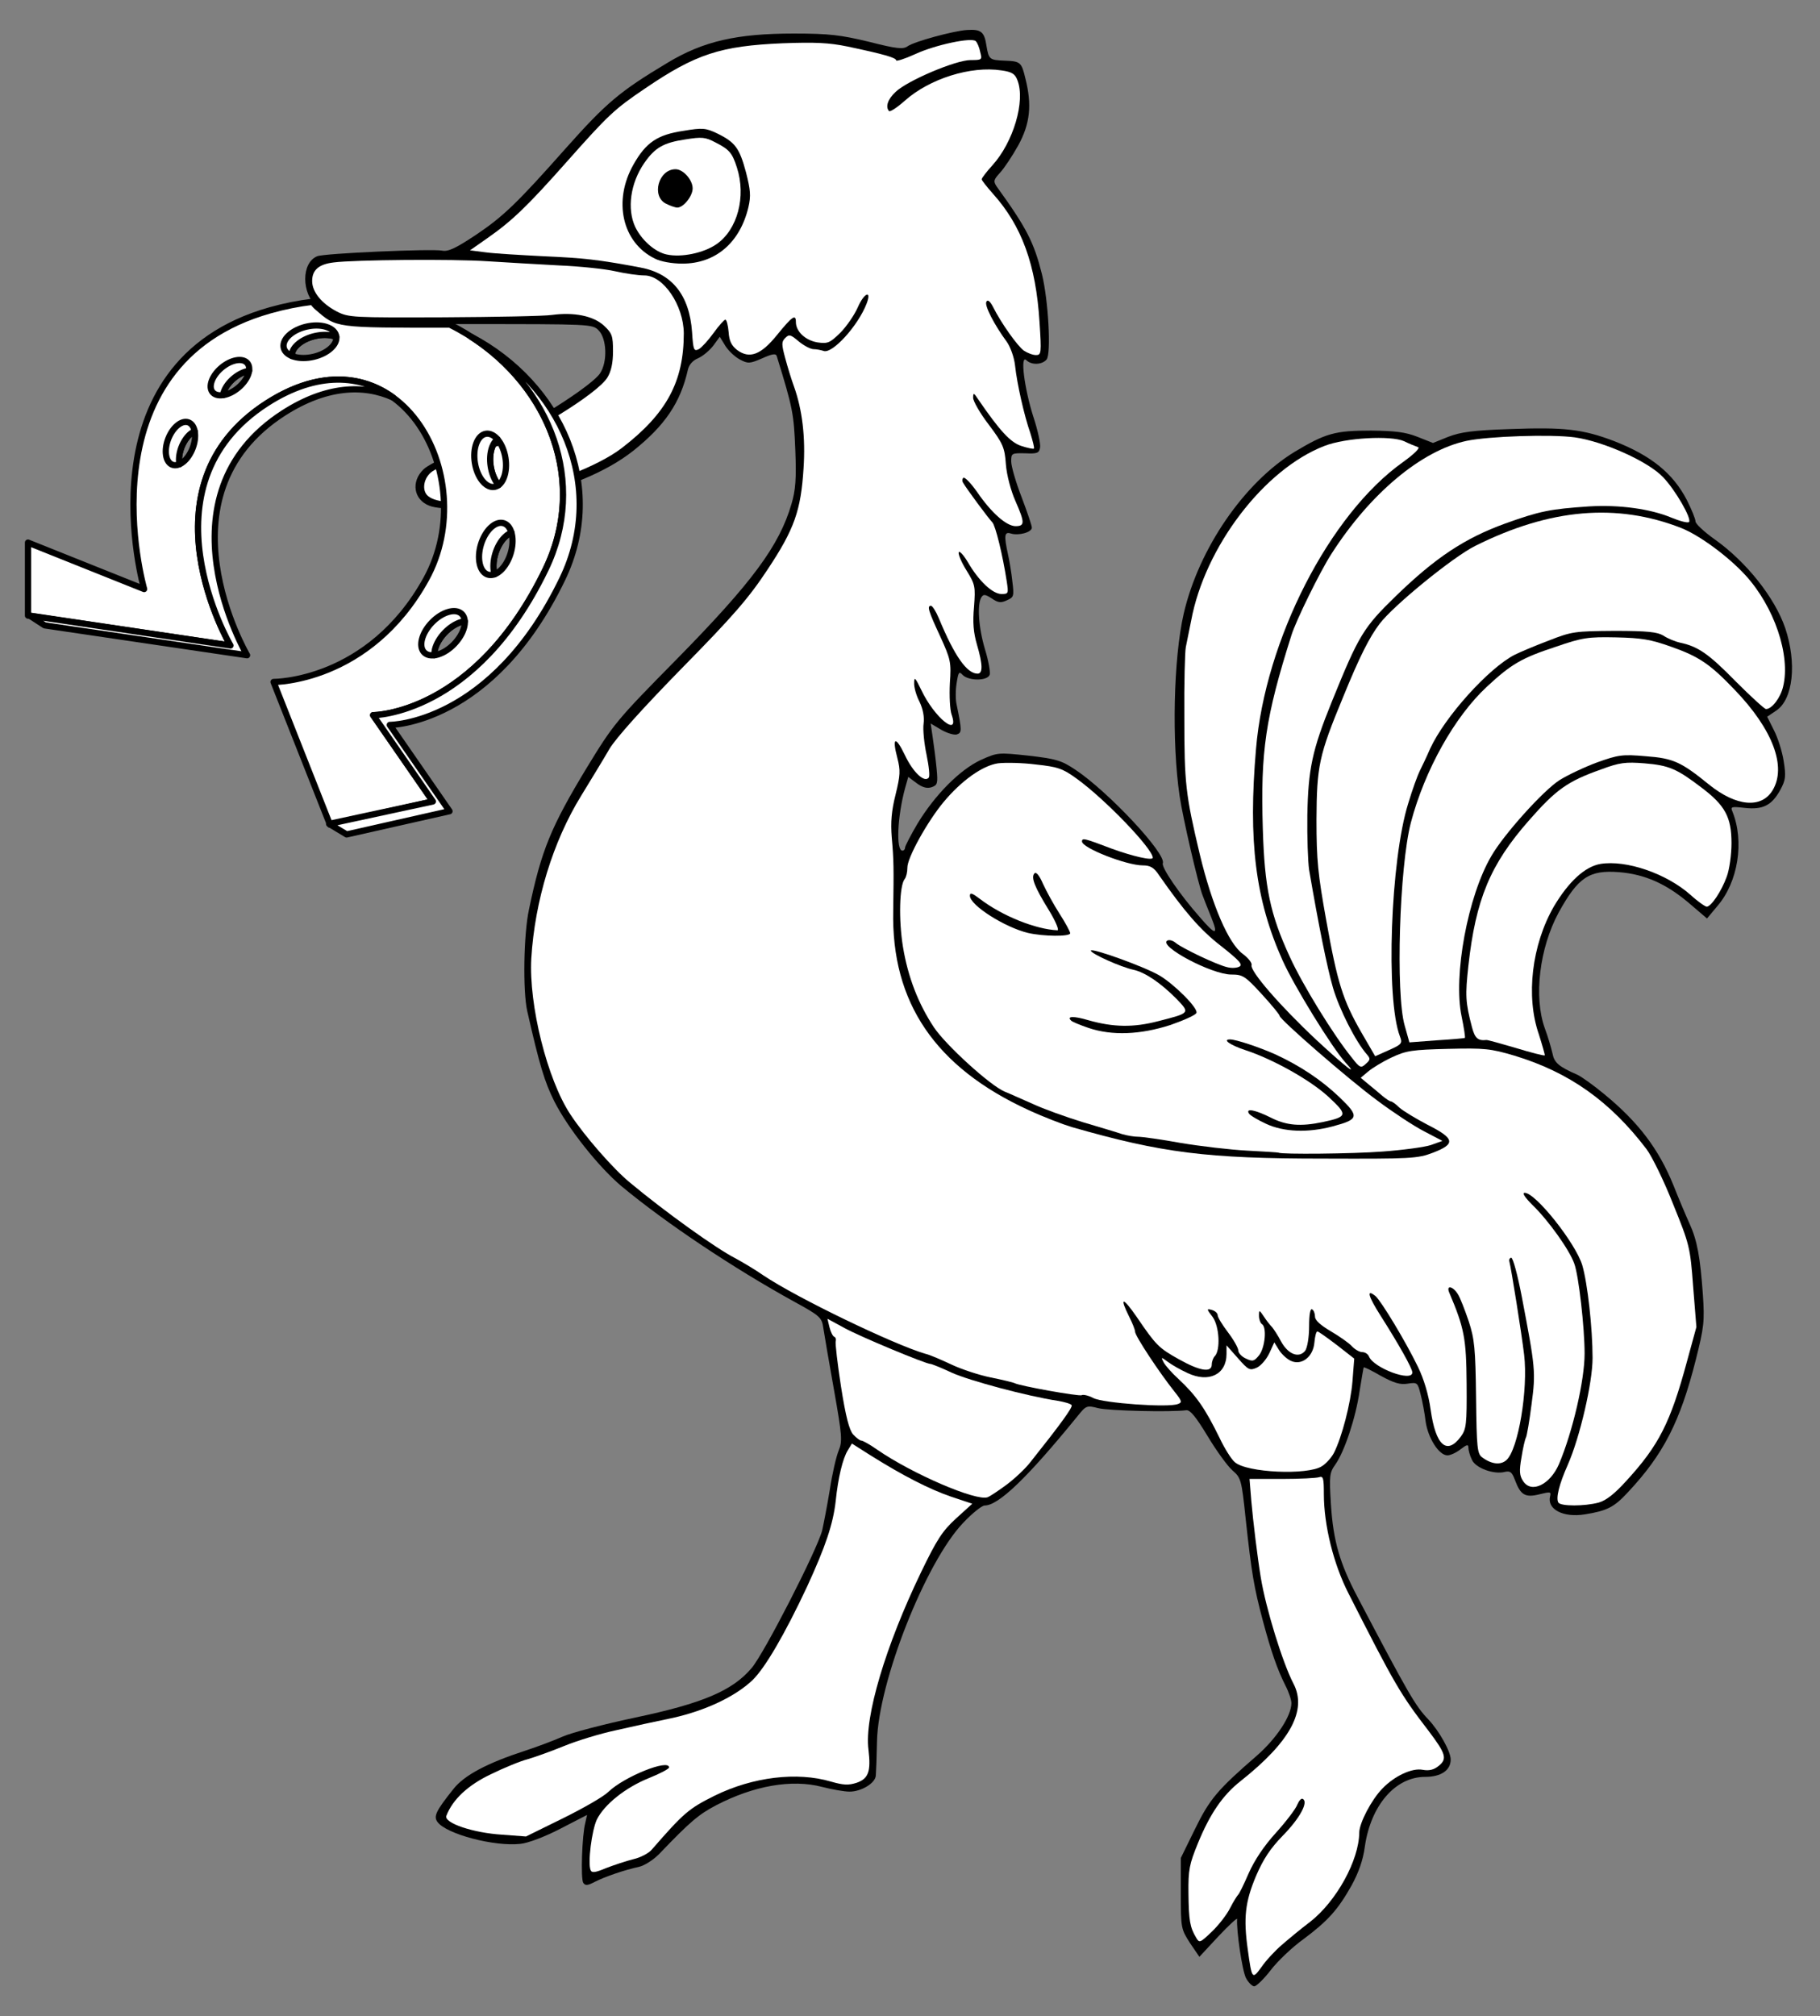 <?xml version="1.0" encoding="UTF-8" standalone="no"?>
<!DOCTYPE svg PUBLIC "-//W3C//DTD SVG 1.1//EN" "http://www.w3.org/Graphics/SVG/1.1/DTD/svg11.dtd">
<svg xmlns:xl="http://www.w3.org/1999/xlink" xmlns="http://www.w3.org/2000/svg" xmlns:dc="http://purl.org/dc/elements/1.1/" version="1.1" viewBox="36 76.5 292.5 324" width="292.5" height="324">
  <rect x="36" y="76.5" width="292.5" height="324" fill="#808080" stroke="none"/>
  <defs>
    <clipPath id="artboard_clip_path">
      <path d="M 36 76.5 L 328.5 76.5 L 328.5 350.654 L 288 400.5 L 36 400.5 Z"/>
    </clipPath>
  </defs>
  <g id="Ostrich_(5)" stroke="none" stroke-opacity="1" fill-opacity="1" stroke-dasharray="none" fill="none">
    <title>Ostrich (5)</title>
    <g id="Ostrich_(5)_Art" clip-path="url(#artboard_clip_path)">
      <title>Art</title>
      <g id="Group_53">
        <g id="Graphic_81">
          <path d="M 236.248 394.377 C 235.632 393.191 234.684 386.65 234.826 384.896 C 234.873 384.611 233.546 385.844 231.84 387.645 L 228.758 390.963 L 227.241 388.735 C 225.819 386.507 225.772 386.365 225.772 380.772 L 225.772 375.083 L 228.047 370.438 C 230.417 365.602 231.65 364.133 238.049 358.587 C 241.178 355.837 243.548 352.234 243.548 350.196 C 243.548 349.675 243.122 348.395 242.6 347.399 C 241.273 344.745 240.325 342.043 238.95 336.923 C 237.528 331.566 237.149 329.338 236.201 320.616 C 235.537 314.264 235.442 313.979 234.068 312.794 C 233.309 312.131 231.508 309.666 230.086 307.295 C 228.189 304.167 227.289 303.077 226.673 303.124 C 224.208 303.456 214.158 303.219 212.499 302.792 C 210.65 302.318 210.555 302.365 209.18 304.072 C 201.074 314.027 196.476 318.435 194.248 318.435 C 193.822 318.435 192.257 319.668 190.788 321.232 C 184.767 327.537 177.135 346.83 176.946 356.359 C 176.898 358.824 176.804 361.289 176.756 361.81 C 176.709 363.043 174.433 364.417 172.537 364.417 C 171.731 364.417 169.788 364.085 168.129 363.659 C 163.246 362.379 157.131 363.469 151.111 366.598 C 148.314 368.067 146.939 369.205 141.914 374.467 C 140.966 375.415 139.544 376.316 138.691 376.505 C 136.463 376.979 133.239 378.07 131.58 378.923 C 130.395 379.539 130.063 379.539 129.731 379.065 C 129.305 378.354 129.542 371.433 130.063 369.442 L 130.348 368.162 L 126.034 370.39 C 123.664 371.623 120.82 372.713 119.634 372.808 C 115.463 373.282 107.736 371.243 106.314 369.3 C 105.65 368.399 106.029 367.546 108.874 363.991 C 110.628 361.763 114.325 359.819 120.44 357.828 C 122.194 357.259 124.849 356.264 126.366 355.6 C 127.835 354.936 133.145 353.562 138.075 352.519 C 148.883 350.243 153.718 348.205 156.799 344.555 C 158.79 342.232 167.275 325.688 168.129 322.465 C 168.366 321.422 168.935 318.483 169.361 315.923 C 169.74 313.363 170.404 310.519 170.783 309.618 C 171.4 308.101 171.352 307.295 170.025 299.806 C 169.219 295.302 168.46 290.846 168.318 289.898 C 168.081 288.239 167.797 287.955 163.72 285.727 C 153.813 280.275 142.91 272.975 135.847 267.097 C 132.149 263.968 127.266 257.806 125.086 253.492 C 123.522 250.363 122.716 247.709 120.725 238.939 C 120.014 235.715 120.156 226.614 121.009 222.679 C 123 213.104 124.564 209.359 130.3 199.878 C 134.614 192.815 135.041 192.293 144.569 182.623 C 156.894 170.108 161.255 164.183 163.199 157.499 C 163.862 155.271 164.005 153.47 163.815 148.777 C 163.578 142.993 163.436 142.14 160.828 133.702 C 160.686 133.276 160.07 133.37 158.506 134.081 C 156.515 134.935 156.23 134.982 154.903 134.271 C 154.097 133.844 153.054 132.849 152.58 132.09 L 151.679 130.621 L 150.637 132.043 C 150.02 132.849 148.93 133.75 148.172 134.081 C 147.366 134.413 146.749 135.077 146.56 135.883 C 145.375 141.192 142.862 144.889 137.743 148.966 C 133.382 152.379 127.266 154.939 117.075 157.499 C 113.662 158.352 106.93 158.542 105.034 157.783 C 102.474 156.835 102 153.896 104.086 151.905 C 105.176 150.815 113.045 147.307 114.278 147.307 C 114.515 147.307 116.364 146.596 118.355 145.743 C 122.858 143.752 131.296 138.253 132.433 136.499 C 133.666 134.65 133.524 130.905 132.196 129.578 C 131.201 128.583 130.964 128.583 111.149 128.583 C 89.343 128.583 90.386 128.725 86.973 125.833 C 84.413 123.653 84.413 118.723 86.973 117.68 C 88.063 117.206 105.461 116.447 107.072 116.779 C 108.02 116.969 109.253 116.4 112.524 114.219 C 116.838 111.328 119.16 109.1 126.887 100.377 C 133.476 92.982 135.61 91.181 143.289 86.583 C 149.025 83.122 154.429 81.89 163.578 81.89 C 169.314 81.89 171.115 82.127 175.666 83.217 C 180.122 84.355 181.165 84.449 181.876 83.928 C 182.966 83.17 189.223 81.463 191.404 81.321 C 193.679 81.179 194.201 81.605 194.533 83.833 C 194.912 86.061 195.007 86.156 197.519 86.251 C 199.984 86.346 200.174 86.488 200.79 89.095 C 201.88 93.361 201.548 96.395 199.652 99.856 C 198.704 101.562 197.377 103.553 196.713 104.264 C 195.67 105.402 195.623 105.639 196.192 106.492 C 201.027 113.176 202.165 115.452 203.445 120.524 C 204.488 124.695 204.962 133.37 204.203 134.271 C 203.492 135.124 201.785 135.219 200.932 134.366 C 199.937 133.465 200.6 138.822 202.07 143.467 C 202.781 145.601 203.255 147.829 203.16 148.397 C 203.018 149.298 202.734 149.44 200.79 149.345 C 198.562 149.298 198.515 149.345 198.515 150.673 C 198.515 151.431 199.273 154.038 200.174 156.361 C 201.074 158.731 201.833 160.959 201.833 161.291 C 201.833 162.05 199.7 162.619 198.467 162.239 C 197.424 161.908 197.329 162.524 197.993 165.558 C 198.23 166.601 198.562 168.591 198.704 169.966 C 198.989 172.289 198.941 172.479 197.851 172.953 C 196.855 173.427 196.429 173.379 195.386 172.668 C 194.343 172.005 194.059 171.957 193.727 172.479 C 193.016 173.616 193.253 177.314 194.296 180.822 C 194.864 182.67 195.196 184.567 195.054 184.946 C 194.675 185.941 191.736 185.941 190.74 184.993 C 190.124 184.33 190.029 184.472 189.745 186.273 C 189.555 187.411 189.555 188.975 189.745 189.734 C 190.598 193.905 190.598 194.237 189.792 194.521 C 189.366 194.664 188.275 194.332 187.327 193.81 L 185.573 192.768 L 185.905 195.043 C 186.095 196.275 186.379 198.503 186.521 199.973 C 186.758 202.438 186.664 202.675 185.716 203.007 C 185.004 203.244 184.246 203.054 183.298 202.343 L 181.971 201.348 L 181.449 203.196 C 180.217 207.747 179.98 213.199 181.023 213.199 C 181.26 213.199 181.449 213.009 181.449 212.725 C 181.449 212.488 182.35 210.734 183.44 208.885 C 186.284 204.192 190.266 200.21 193.585 198.646 C 196.334 197.413 196.381 197.413 201.311 197.935 C 205.767 198.456 206.573 198.693 208.849 200.21 C 214.111 203.718 223.496 213.72 222.88 215.237 C 222.643 215.901 225.582 220.214 228.806 223.864 C 231.366 226.851 231.84 226.851 230.702 224.007 C 230.133 222.632 229.517 221.02 229.28 220.404 C 228.569 218.603 226.104 207.984 225.582 204.429 C 224.302 195.754 224.587 182.291 226.246 175.086 C 228.664 164.657 235.964 154.038 244.07 149.108 C 249.047 146.122 250.564 145.695 256.347 145.695 C 260.235 145.743 261.846 145.932 263.79 146.691 L 266.302 147.686 L 268.767 146.691 C 270.758 145.932 272.749 145.648 278.627 145.458 C 287.35 145.127 290.383 145.458 295.456 147.402 C 301.381 149.725 304.889 152.569 307.117 156.883 C 307.876 158.4 308.492 159.917 308.492 160.296 C 308.492 160.675 309.866 161.955 311.526 163.14 C 316.693 166.79 321.243 172.573 322.903 177.409 C 324.799 183.05 324.183 188.88 321.48 190.682 L 320.011 191.677 L 321.101 193.858 C 321.717 195.043 322.429 197.271 322.666 198.835 C 323.045 201.253 322.997 201.822 322.097 203.481 C 320.722 205.946 319.3 206.657 316.361 206.325 C 314.275 206.088 314.085 206.135 314.417 206.894 C 316.361 211.682 315.365 218.223 312 222.111 L 310.341 224.102 L 307.401 221.589 C 303.751 218.508 300.338 216.991 296.214 216.659 C 291.426 216.28 289.625 217.465 286.496 223.153 C 283.415 228.842 282.467 236.711 284.268 241.736 C 284.79 243.111 285.311 244.959 285.501 245.765 C 285.785 247.282 286.496 247.898 289.53 249.226 C 290.146 249.51 292.09 250.885 293.797 252.307 C 299.295 256.81 302.566 261.124 304.937 266.955 C 305.837 269.23 307.022 272.027 307.544 273.165 C 308.776 275.867 309.25 278.569 309.677 284.542 C 309.961 288.855 309.866 289.756 308.539 295.018 C 306.027 304.973 303.325 310.235 297.636 316.302 C 295.408 318.72 294.271 319.289 290.715 319.858 C 287.255 320.426 284.6 319.052 285.122 316.966 C 285.311 316.207 285.169 316.207 283.415 316.634 C 281.14 317.203 280.381 316.776 279.481 314.359 C 279.007 313.079 278.722 312.842 277.869 313.031 C 276.115 313.505 273.128 312.415 272.56 311.088 C 272.228 310.424 271.991 309.523 271.991 309.144 C 271.991 308.575 271.754 308.623 270.758 309.381 C 270.047 309.95 269.099 310.377 268.625 310.377 C 267.25 310.377 265.496 307.58 265.117 304.925 C 264.975 303.645 264.596 301.654 264.311 300.564 C 263.837 298.668 263.79 298.621 262.226 298.858 C 261.04 299.047 260.045 298.763 257.959 297.625 C 256.49 296.772 255.257 296.156 255.162 296.25 C 255.115 296.345 254.831 298.052 254.499 300.09 C 253.882 304.356 252.081 309.76 250.612 311.846 C 249.663 313.174 249.616 313.648 249.9 318.293 C 250.28 324.171 251.323 327.727 254.167 333.131 C 262.415 348.821 263.458 350.623 265.544 352.803 C 267.298 354.652 269.147 357.97 269.147 359.25 C 269.147 361.004 267.582 362.047 265.022 362.047 C 260.235 362.047 256.3 366.645 255.352 373.234 C 255.068 375.415 254.356 377.406 253.219 379.492 C 251.038 383.379 249.426 385.18 245.492 388.119 C 243.691 389.399 241.32 391.675 240.23 393.097 C 239.14 394.519 237.907 395.704 237.575 395.704 C 237.244 395.704 236.627 395.088 236.248 394.377 Z" fill="black"/>
        </g>
        <g id="Graphic_80">
          <path d="M 241.984 389.067 C 243.027 388.167 245.065 386.46 246.582 385.322 C 250.801 382.004 254.404 375.462 254.451 371.006 C 254.451 369.489 256.395 365.745 258.149 363.943 C 260.092 361.905 262.937 360.577 264.643 360.909 C 265.686 361.099 266.444 360.909 267.203 360.293 C 268.625 359.155 268.388 358.35 265.591 354.652 C 261.04 348.727 260.187 347.257 252.697 332.514 C 250.327 327.869 248.763 321.611 248.763 316.587 C 248.763 314.074 248.668 313.648 248.004 313.885 C 247.578 314.027 244.923 314.169 242.031 314.169 L 236.817 314.169 L 237.101 317.677 C 237.386 320.948 238.097 326.779 238.618 329.955 C 239.424 334.932 242.126 343.702 243.88 347.067 C 246.108 351.334 243.359 356.406 235.395 362.711 C 232.503 364.986 230.465 367.973 228.521 372.713 C 227.147 376.079 226.957 376.979 227.004 380.772 C 227.052 385.133 227.241 386.223 228.237 387.882 C 228.758 388.783 228.853 388.735 230.749 386.934 C 231.84 385.891 233.167 384.185 233.688 383.142 C 234.21 382.099 234.826 381.151 234.968 381.009 C 235.158 380.866 235.916 379.302 236.675 377.548 C 237.623 375.415 239.14 373.14 241.083 371.006 C 242.743 369.158 244.259 367.167 244.496 366.503 C 244.781 365.839 245.16 365.413 245.397 365.602 C 246.298 366.124 244.876 368.731 242.174 371.48 C 240.183 373.519 239.045 375.225 237.86 377.975 C 236.106 382.146 235.822 384.706 236.533 389.778 C 237.196 394.614 237.244 394.661 238.761 392.575 C 239.472 391.532 240.941 389.968 241.984 389.067 Z" fill="#FFFFFF"/>
        </g>
        <g id="Graphic_79">
          <path d="M 137.79 375.273 C 138.88 375.036 140.255 374.325 140.729 373.756 C 145.896 367.83 146.655 367.167 150.826 365.081 C 156.989 362.047 164.099 361.194 169.551 362.805 C 171.542 363.374 172.348 363.422 173.675 362.995 C 175.571 362.331 175.998 361.194 175.571 357.638 C 174.907 352.424 178.321 341 184.009 329.196 C 186.569 323.887 187.469 322.512 189.65 320.521 L 192.257 318.151 L 188.844 317.013 C 185.384 315.828 181.117 313.648 175.903 310.377 L 172.916 308.481 L 172.253 309.571 C 171.447 310.851 170.688 313.979 170.309 317.724 C 169.883 321.469 168.65 325.072 165.711 331.471 C 162.108 339.151 158.98 344.508 156.941 346.499 C 154.144 349.153 149.404 351.381 144.142 352.566 C 141.582 353.088 137.458 353.988 134.993 354.557 C 132.528 355.079 128.783 356.216 126.698 357.07 C 124.612 357.923 121.957 358.871 120.82 359.203 C 119.682 359.487 117.027 360.577 114.894 361.62 C 111.197 363.374 108.731 365.697 107.736 368.304 C 107.309 369.442 112.002 371.054 116.743 371.338 L 120.535 371.623 L 126.413 368.731 C 129.684 367.119 133.002 365.223 133.761 364.465 C 136.321 362 143.526 359.108 143.526 360.53 C 143.526 360.767 142.056 361.526 140.303 362.237 C 136.51 363.754 133.097 366.503 131.912 368.921 C 131.106 370.675 130.443 375.842 130.917 377.027 C 131.106 377.501 131.628 377.453 133.429 376.695 C 134.661 376.221 136.652 375.557 137.79 375.273 Z" fill="#FFFFFF"/>
        </g>
        <g id="Graphic_78">
          <path d="M 292.943 317.961 C 294.128 317.63 295.503 316.539 297.352 314.501 C 302.614 308.765 304.462 305.115 307.117 295.302 L 308.634 289.756 L 308.113 283.262 C 307.639 276.91 307.544 276.53 304.889 269.989 C 303.42 266.244 301.476 262.309 300.623 261.171 C 294.745 253.445 288.156 248.799 279.386 246.144 C 275.546 245.007 274.598 244.912 268.72 245.054 C 262.937 245.196 261.988 245.339 259.666 246.429 C 258.244 247.092 256.537 248.135 255.873 248.704 L 254.688 249.7 L 255.873 250.695 C 256.537 251.217 257.533 252.07 258.149 252.591 C 258.718 253.065 259.334 253.492 259.524 253.492 C 259.713 253.492 260.329 253.919 260.898 254.487 C 261.467 255.009 263.505 256.241 265.402 257.237 C 269.81 259.465 270 260.318 266.302 261.74 C 263.837 262.688 262.794 262.736 248.763 262.688 C 229.943 262.688 222.785 261.788 208.232 257.616 C 206.952 257.237 203.824 256.052 201.359 254.914 C 186.332 248.041 179.221 237.612 179.553 222.822 C 179.648 215.948 179.648 214.81 179.316 211.065 C 179.126 208.648 179.269 206.799 179.932 204.192 C 180.691 201.063 180.738 200.352 180.217 198.314 C 179.316 194.901 179.932 194.711 181.449 197.887 C 182.729 200.589 184.53 202.296 185.242 201.49 C 185.479 201.3 185.289 199.641 184.91 197.792 C 184.53 195.991 184.293 193.716 184.436 192.768 C 184.578 191.725 184.341 190.445 183.772 189.26 C 183.251 188.264 182.871 186.889 182.919 186.226 C 182.919 185.183 183.108 185.42 184.056 187.363 C 186.142 191.819 190.266 195.138 188.939 191.345 C 188.655 190.54 188.56 188.264 188.655 186.321 C 188.892 182.907 188.797 182.481 187.09 178.736 C 185.194 174.659 184.957 173.853 185.621 173.853 C 185.858 173.853 186.427 174.754 186.901 175.892 C 189.413 181.959 191.404 184.756 193.111 184.756 C 193.964 184.756 193.964 183.334 193.016 180.111 C 192.447 178.167 192.305 176.508 192.542 173.996 C 192.779 170.772 192.731 170.44 191.357 168.212 C 190.551 166.932 189.982 165.605 190.077 165.273 C 190.172 164.941 190.835 165.652 191.546 166.838 C 193.3 169.871 195.528 171.957 196.95 171.957 C 198.088 171.957 198.088 171.862 197.804 169.966 C 197.14 165.652 196.002 161.007 195.481 160.438 C 194.912 159.869 191.357 155.081 190.788 154.086 C 190.598 153.801 190.646 153.422 190.835 153.28 C 191.072 153.138 192.068 154.181 193.063 155.603 C 195.339 158.921 197.756 161.054 199.226 161.054 C 200.743 161.054 200.695 160.438 199.178 156.978 C 198.467 155.366 197.804 152.901 197.661 151.147 C 197.472 148.397 197.187 147.781 194.912 144.747 C 193.49 142.899 192.399 140.955 192.399 140.434 C 192.399 139.58 192.494 139.58 193.205 140.671 C 196.618 145.648 198.372 147.592 200.126 148.16 C 201.122 148.492 202.07 148.682 202.165 148.587 C 202.26 148.445 201.975 147.355 201.596 146.122 C 200.6 143.278 199.463 138.253 199.131 135.219 C 198.989 133.892 198.372 132.233 197.804 131.427 C 195.813 128.725 194.153 125.549 194.533 124.98 C 194.722 124.601 195.102 124.885 195.576 125.786 C 196.903 128.44 199.51 132.09 200.553 132.849 C 201.122 133.228 201.975 133.56 202.497 133.56 C 203.35 133.56 203.397 133.276 203.065 128.251 C 202.497 119.054 200.221 112.797 195.576 107.63 C 194.58 106.492 193.774 105.497 193.774 105.307 C 193.774 105.118 194.533 104.122 195.481 103.079 C 198.846 99.382 200.837 92.745 199.51 89.379 C 199.131 88.384 198.657 88.052 196.95 87.815 C 192.02 87.057 185.384 89.142 181.402 92.698 C 180.169 93.788 179.079 94.499 178.889 94.357 C 178.273 93.693 178.652 92.461 179.932 91.276 C 181.781 89.474 189.603 86.156 191.973 86.156 C 193.822 86.156 193.869 86.109 193.537 84.876 C 193.395 84.118 193.063 83.359 192.826 83.122 C 192.21 82.458 186.332 83.691 183.061 85.208 C 181.402 85.966 180.027 86.393 180.027 86.203 C 180.027 85.777 178.036 85.208 172.205 83.975 C 169.219 83.359 166.991 83.264 161.777 83.454 C 151.822 83.881 147.84 85.161 139.686 90.707 C 134.709 94.072 133.761 94.973 127.077 102.51 C 120.772 109.621 118.307 111.991 114.373 114.741 L 111.528 116.732 L 114.136 117.063 C 115.558 117.253 119.729 117.49 123.379 117.68 C 129.779 117.964 132.054 118.201 138.88 119.481 C 144 120.429 146.797 123.89 147.224 129.862 C 147.413 132.754 147.508 132.991 148.314 132.612 C 148.788 132.327 149.831 131.19 150.684 130.005 C 151.537 128.82 152.391 127.871 152.58 127.871 C 152.77 127.871 153.007 128.772 153.102 129.862 C 153.196 131.332 153.576 132.043 154.476 132.754 C 156.467 134.224 158.316 133.513 160.876 130.336 C 163.341 127.303 163.91 126.923 163.91 128.251 C 163.91 129.768 165.427 131.19 167.37 131.522 C 169.029 131.759 169.361 131.616 171.02 130.005 C 172.016 129.009 173.296 127.16 173.865 125.881 C 174.86 123.558 176.14 123.036 175.287 125.264 C 173.912 128.867 169.74 133.418 168.366 132.896 C 167.939 132.754 167.228 132.612 166.754 132.612 C 166.28 132.612 165.19 132.043 164.384 131.379 C 163.056 130.242 162.819 130.194 162.203 130.811 C 161.587 131.427 161.587 131.806 162.203 134.081 C 162.582 135.504 163.199 137.494 163.578 138.537 C 164.953 142.33 165.474 146.833 165.142 151.763 C 164.716 158.542 163.673 161.528 159.359 168.023 C 156.325 172.621 153.86 175.465 145.659 183.808 C 139.26 190.35 135.041 195.043 133.95 196.844 C 133.05 198.409 130.964 201.822 129.4 204.381 C 124.849 211.776 121.957 221.257 121.388 230.501 C 120.962 237.991 123.948 249.984 127.693 255.625 C 129.968 259.086 134.567 264.347 137.221 266.528 C 142.91 271.268 151.111 277.147 154.192 278.711 C 155.235 279.28 157.273 280.465 158.695 281.46 C 164.052 285.063 179.695 292.6 184.767 294.07 C 185.431 294.212 187.28 295.018 188.892 295.776 C 190.503 296.535 193.348 297.483 195.244 297.862 C 197.14 298.241 198.846 298.668 199.036 298.763 C 199.7 299.189 209.465 300.943 209.844 300.706 C 210.081 300.564 210.934 300.754 211.74 301.18 C 213.352 301.986 223.781 302.745 225.298 302.128 C 226.009 301.891 225.962 301.654 224.871 300.28 C 222.359 297.151 218.424 291.178 218.424 290.514 C 218.424 290.183 217.998 289.14 217.476 288.097 C 215.864 284.873 216.433 284.873 218.661 288.097 C 221.79 292.695 222.217 293.122 225.44 294.923 C 228.806 296.819 230.749 297.151 230.749 295.776 C 230.749 295.302 230.986 294.686 231.223 294.449 C 232.171 293.501 231.982 289.661 230.892 288.144 C 229.896 286.864 229.896 286.77 230.749 287.007 C 231.271 287.149 231.697 287.528 231.697 287.86 C 231.697 288.192 232.456 289.424 233.357 290.609 C 234.257 291.794 235.016 293.122 235.016 293.548 C 235.016 293.928 235.584 294.544 236.248 294.828 C 237.338 295.35 237.575 295.255 238.381 294.259 C 239.329 292.979 239.614 289.756 238.808 289.282 C 238.571 289.14 238.334 288.524 238.334 287.955 C 238.334 286.959 238.381 286.959 239.14 288.097 C 239.566 288.761 240.183 289.519 240.467 289.803 C 240.704 290.088 241.368 291.083 241.889 292.079 C 243.027 294.165 244.781 294.828 245.776 293.548 C 246.108 293.027 246.393 291.415 246.393 289.614 C 246.393 287.765 246.582 286.722 246.867 286.912 C 247.151 287.054 247.341 287.623 247.341 288.097 C 247.341 288.666 248.241 289.472 249.853 290.42 C 251.228 291.226 252.792 292.316 253.266 292.837 C 253.74 293.359 254.499 293.785 254.925 293.785 C 255.399 293.785 255.873 294.117 256.016 294.496 C 256.774 296.345 262.984 298.668 262.984 297.056 C 262.984 296.393 260.756 292.458 257.864 287.907 C 255.873 284.779 255.542 283.546 257.058 284.779 C 257.959 285.537 261.941 292.126 263.885 296.156 C 264.833 298.099 265.591 300.611 265.923 303.029 C 266.729 308.812 268.53 310.377 270.758 307.39 C 271.659 306.158 271.754 305.447 271.706 298.858 C 271.659 291.605 271.327 289.898 268.909 284.21 C 268.388 282.977 269.478 283.167 270.284 284.447 C 270.663 285.016 271.422 287.007 272.038 288.808 C 272.986 291.7 273.128 293.264 273.223 301.086 C 273.318 309.192 273.413 310.14 274.219 310.709 C 275.688 311.799 277.158 311.988 278.106 311.135 C 280.002 309.429 281.614 299.806 280.95 294.212 C 280.523 290.657 278.864 280.275 278.58 279.232 C 278.485 278.948 278.627 278.663 278.864 278.616 C 279.149 278.569 279.907 281.413 280.571 284.873 C 282.751 296.298 282.846 296.961 282.135 302.223 C 281.803 304.878 281.377 307.295 281.235 307.533 C 281.092 307.769 280.76 309.192 280.523 310.709 C 280.144 312.889 280.192 313.648 280.808 314.548 C 282.135 316.539 285.122 315.07 286.544 311.799 C 288.772 306.537 290.668 298.289 290.668 294.022 C 290.668 289.851 289.72 281.46 289.009 279.564 C 288.25 277.384 284.837 272.596 282.277 270.131 C 281.092 268.946 280.571 268.187 281.045 268.187 C 282.799 268.187 289.198 276.246 290.289 279.801 C 291.142 282.693 291.948 289.946 291.948 294.733 C 291.948 298.715 289.909 307.485 287.966 311.894 C 286.591 314.975 286.022 317.25 286.449 317.961 C 286.828 318.578 290.668 318.578 292.943 317.961 Z" fill="#FFFFFF"/>
        </g>
        <g id="Graphic_77">
          <path d="M 197.804 315.07 C 199.131 314.074 200.837 312.462 201.596 311.467 C 206.431 305.399 208.422 302.65 208.232 302.318 C 208.09 302.081 207.095 301.797 205.957 301.607 C 201.027 300.849 191.831 298.384 188.986 297.104 C 187.28 296.298 185.716 295.682 185.526 295.682 C 184.767 295.682 174.291 291.32 171.779 289.946 L 168.982 288.429 L 169.314 289.803 C 169.503 290.562 169.835 291.226 170.072 291.32 C 170.309 291.415 170.404 291.747 170.309 292.031 C 170.214 292.363 170.594 295.634 171.163 299.332 C 171.921 304.167 172.49 306.3 173.106 307.011 C 173.628 307.58 174.196 308.007 174.433 308.007 C 174.67 308.007 175.856 308.67 176.993 309.476 C 182.634 313.363 192.874 317.772 194.722 317.108 C 195.102 316.966 196.524 316.018 197.804 315.07 Z" fill="#FFFFFF"/>
        </g>
        <g id="Graphic_76">
          <path d="M 248.431 312.131 C 249.142 311.704 249.995 310.709 250.375 309.998 C 251.654 307.485 253.077 302.034 253.361 298.478 L 253.645 294.828 L 250.849 292.648 C 249.284 291.463 247.91 290.467 247.72 290.467 C 247.53 290.467 247.341 291.226 247.246 292.221 C 247.056 294.544 245.208 295.966 243.501 295.207 C 242.837 294.923 241.984 294.117 241.557 293.454 L 240.799 292.221 L 239.993 293.975 C 239.519 294.97 238.618 296.013 237.955 296.298 C 236.864 296.772 236.627 296.677 234.968 294.781 L 233.119 292.695 L 233.119 294.07 C 233.119 297.388 230.275 298.763 226.862 297.151 C 225.724 296.63 224.302 295.824 223.686 295.35 C 222.596 294.544 222.548 294.544 223.022 295.444 C 223.307 295.966 224.35 297.151 225.393 298.099 C 228.237 300.754 229.659 302.792 231.982 307.533 C 232.788 309.239 233.878 310.993 234.447 311.467 C 236.343 313.174 246.156 313.6 248.431 312.131 Z" fill="#FFFFFF"/>
        </g>
        <g id="Graphic_75">
          <path d="M 258.244 261.551 C 261.514 261.314 264.975 260.84 265.97 260.508 L 267.819 259.844 L 264.833 258.28 C 263.174 257.426 259.808 255.199 257.343 253.35 C 252.697 249.937 241.652 240.314 241.652 239.745 C 241.652 239.555 240.372 237.991 238.761 236.237 C 236.106 233.345 235.727 233.108 233.878 233.108 C 230.749 233.108 222.169 228.558 223.591 227.657 C 223.923 227.467 224.539 227.657 224.966 228.036 C 226.009 228.889 231.555 231.544 233.214 231.923 C 233.925 232.113 234.779 232.065 235.205 231.828 C 235.774 231.497 235.158 230.833 232.219 228.51 C 228.901 225.95 226.293 222.916 222.264 217.133 C 221.458 215.901 220.842 215.569 219.657 215.569 C 217.05 215.569 209.892 212.772 209.892 211.729 C 209.892 211.113 210.271 211.208 214.632 212.867 C 217.998 214.099 221.268 214.858 221.268 214.336 C 221.268 212.914 213.636 204.95 209.038 201.632 C 206.81 200.02 206.052 199.736 202.497 199.357 C 200.316 199.072 197.519 199.025 196.381 199.167 C 193.869 199.546 190.503 201.964 187.659 205.377 C 185.052 208.506 181.781 214.384 181.828 215.948 C 181.828 216.659 181.639 217.465 181.402 217.749 C 180.548 218.792 180.406 224.291 181.117 228.652 C 181.923 233.535 183.582 237.801 186.095 241.594 C 187.991 244.438 195.102 250.932 197.472 251.928 C 198.325 252.259 200.363 253.208 202.023 253.919 C 203.634 254.677 207.19 255.957 209.939 256.81 C 212.641 257.616 215.533 258.469 216.339 258.754 C 217.144 258.991 218.282 259.18 218.946 259.18 C 219.562 259.18 222.643 259.607 225.772 260.176 C 228.901 260.697 233.688 261.266 236.438 261.408 C 239.187 261.551 241.463 261.693 241.51 261.74 C 241.889 262.025 253.361 261.93 258.244 261.551 Z" fill="#FFFFFF"/>
        </g>
        <g id="Graphic_74">
          <path d="M 252.223 247.235 C 250.043 244.817 243.975 234.957 242.126 230.833 C 237.765 221.115 236.58 211.682 237.86 196.844 C 239.329 179.352 249.663 159.158 261.467 150.768 C 263.316 149.44 264.311 148.445 263.885 148.35 C 263.505 148.208 262.51 147.829 261.657 147.402 C 259.524 146.454 252.271 146.833 248.858 148.16 C 239.14 151.905 229.612 164.42 227.431 176.271 C 227.099 177.93 226.72 179.826 226.578 180.49 C 226.436 181.154 226.293 186.273 226.341 191.867 C 226.341 202.343 226.53 204.144 228.806 213.72 C 230.797 222.016 233.451 228.131 235.727 229.79 C 236.627 230.454 237.244 231.26 237.149 231.591 C 236.817 232.492 241.747 238.18 247.625 243.679 C 252.223 247.946 254.499 249.7 252.223 247.235 Z" fill="#FFFFFF"/>
        </g>
        <g id="Graphic_73">
          <path d="M 255.684 245.955 C 253.882 243.916 251.228 238.655 250.232 235.241 C 249.284 231.971 247.91 225.144 246.393 216.28 C 246.203 215 246.061 211.018 246.108 207.51 C 246.25 200.115 246.867 197.081 250.043 189.26 C 254.404 178.499 255.115 177.361 260.329 172.289 C 266.682 166.126 271.375 162.998 277.916 160.628 C 283.462 158.637 285.074 158.305 291.426 157.878 C 296.214 157.594 301.192 158.257 304.605 159.68 C 305.979 160.248 307.259 160.58 307.449 160.391 C 307.923 159.869 305.268 155.271 303.325 153.233 C 300.955 150.673 293.749 147.449 289.104 146.786 C 285.311 146.264 275.214 146.596 271.659 147.355 C 264.406 148.919 256.158 155.84 249.948 165.558 C 248.147 168.354 244.259 176.271 243.548 178.594 C 239.377 191.772 238.571 197.223 238.95 209.643 C 239.235 219.172 240.135 223.438 243.311 230.311 C 245.35 234.767 250.327 242.874 253.266 246.476 C 254.546 248.135 254.736 248.183 255.494 247.472 C 256.253 246.808 256.253 246.618 255.684 245.955 Z" fill="#FFFFFF"/>
        </g>
        <g id="Graphic_72">
          <path d="M 260.993 243.063 C 258.67 237.043 259.476 214.668 262.32 205.614 C 262.984 203.386 263.837 201.063 264.169 200.4 C 264.501 199.736 265.259 198.172 265.828 196.844 C 268.198 191.677 275.262 183.856 279.433 181.722 C 280.286 181.296 282.751 180.253 284.885 179.447 C 288.63 177.977 289.104 177.93 295.503 177.883 C 300.812 177.883 302.377 178.072 303.325 178.641 C 303.941 179.068 305.173 179.589 306.027 179.779 C 308.918 180.395 310.625 181.58 314.986 186.036 C 317.404 188.454 319.584 190.445 319.821 190.445 C 320.769 190.445 322.144 188.643 322.571 186.842 C 323.803 181.817 321.149 173.996 316.503 168.923 C 313.706 165.889 309.155 162.524 306.169 161.339 C 295.835 157.309 285.122 158.21 273.081 164.23 C 269.478 166.032 259.95 173.806 257.722 176.745 C 256.11 178.878 254.546 181.912 251.844 188.549 C 247.957 197.935 247.625 199.594 247.578 208.221 C 247.578 214.763 247.815 216.991 249.142 224.386 C 250.943 234.436 251.797 237.185 254.783 242.399 L 257.011 246.239 L 259.239 245.244 C 261.277 244.343 261.42 244.153 260.993 243.063 Z" fill="#FFFFFF"/>
        </g>
        <g id="Graphic_71">
          <path d="M 283.32 242.731 C 281.187 236.616 282.183 228.32 285.738 222.158 C 288.108 218.176 290.715 215.758 293.228 215.332 C 297.352 214.668 303.751 216.849 307.639 220.262 C 308.824 221.352 310.056 222.205 310.293 222.205 C 311.004 222.205 312.663 219.74 313.517 217.37 C 313.943 216.232 314.275 213.815 314.275 212.013 C 314.275 207.842 313.28 205.946 309.44 203.054 C 305.458 200.02 304.225 199.499 300.291 199.167 C 297.257 198.93 296.309 199.025 293.275 200.163 C 287.918 202.059 286.07 203.386 281.709 208.363 C 275.499 215.427 273.176 221.02 271.991 231.686 C 271.469 236.474 271.517 237.564 272.56 241.546 C 273.034 243.348 273.508 243.774 274.882 243.632 C 275.025 243.585 277.158 244.201 279.623 244.912 C 282.088 245.67 284.174 246.192 284.268 246.097 C 284.316 246.05 283.889 244.533 283.32 242.731 Z" fill="#FFFFFF"/>
        </g>
        <g id="Graphic_70">
          <path d="M 271.422 243.3 C 271.517 243.205 271.28 241.688 270.9 239.84 C 269.526 233.298 271.896 220.499 275.688 214.052 C 277.679 210.591 284.031 203.528 286.639 201.869 C 287.918 201.063 290.62 199.783 292.659 199.025 C 296.119 197.792 296.736 197.698 300.528 198.029 C 304.937 198.361 306.169 198.93 310.72 202.628 C 315.034 206.088 319.063 206.467 320.864 203.528 C 323.187 199.736 320.912 193.716 314.797 187.363 C 310.862 183.239 309.061 182.007 304.605 180.442 C 301.286 179.257 299.864 179.02 295.693 178.926 C 291.189 178.831 290.289 178.973 286.022 180.442 C 280.523 182.244 278.864 183.239 274.977 186.842 C 269.763 191.677 264.975 200.257 262.747 208.695 C 260.898 215.806 260.282 236.237 261.752 241.309 L 262.51 244.011 L 266.919 243.679 C 269.289 243.537 271.327 243.348 271.422 243.3 Z" fill="#FFFFFF"/>
        </g>
        <g id="Graphic_69">
          <path d="M 114.799 156.551 C 123.616 154.702 132.007 151.526 135.941 148.492 C 143.147 142.946 145.896 137.826 145.896 130.052 C 145.849 125.549 142.625 120.761 139.544 120.761 C 138.643 120.761 136.558 120.476 134.899 120.097 C 133.239 119.718 129.163 119.291 125.75 119.149 C 122.384 118.96 117.264 118.675 114.373 118.486 C 108.779 118.106 92.899 118.248 89.628 118.675 C 87.21 118.96 86.167 119.908 86.167 121.662 C 86.167 123.415 87.684 125.264 90.102 126.544 C 92.045 127.54 92.614 127.54 107.262 127.492 C 115.605 127.445 123.427 127.303 124.707 127.113 C 128.262 126.639 131.343 127.255 133.05 128.82 C 134.377 130.052 134.519 130.479 134.519 132.944 C 134.519 134.792 134.235 136.167 133.619 137.163 C 132.054 139.77 120.677 146.738 115.321 148.397 C 110.865 149.82 106.788 151.384 105.508 152.237 C 104.086 153.185 103.707 155.318 104.797 156.219 C 106.219 157.404 110.059 157.499 114.799 156.551 Z" fill="#FFFFFF"/>
        </g>
        <g id="Graphic_68">
          <path d="M 141.251 118.059 C 135.989 115.499 134.472 108.768 137.838 102.89 C 139.828 99.382 141.677 98.149 145.801 97.533 C 148.93 97.011 149.404 97.059 151.3 97.96 C 154.192 99.382 154.856 100.33 155.898 104.217 C 156.609 107.014 156.704 107.962 156.278 109.811 C 154.903 115.546 150.968 118.865 145.659 118.865 C 144 118.865 142.151 118.533 141.251 118.059 Z" fill="black"/>
        </g>
        <g id="Graphic_67">
          <path d="M 151.158 115.736 C 154.524 113.413 155.946 108.104 154.429 103.411 C 153.67 101.041 153.196 100.519 150.968 99.382 C 149.357 98.528 148.788 98.481 146.133 98.908 C 142.625 99.429 141.251 100.235 139.544 102.7 C 137.316 105.923 136.747 110.048 138.075 112.939 C 139.117 115.12 141.298 117.016 143.147 117.395 C 145.517 117.917 149.12 117.158 151.158 115.736 Z" fill="#FFFFFF"/>
        </g>
        <g id="Graphic_66">
          <path d="M 239.472 257.095 C 238.144 256.478 236.864 255.72 236.722 255.436 C 236.153 254.535 237.765 254.867 240.23 256.099 C 242.743 257.379 245.018 257.569 248.621 256.81 C 252.603 255.957 252.65 255.673 249.474 252.733 C 246.582 250.079 240.609 246.713 236.106 245.244 C 233.688 244.438 232.408 243.537 233.688 243.537 C 234.636 243.537 238.334 244.77 240.894 245.907 C 244.828 247.709 248.289 249.984 251.228 252.781 C 254.546 255.957 254.404 256.384 250.138 257.521 C 246.203 258.564 242.316 258.422 239.472 257.095 Z" fill="black"/>
        </g>
        <g id="Graphic_65">
          <path d="M 210.934 241.688 C 209.56 241.214 208.28 240.693 208.138 240.503 C 207.379 239.792 208.564 239.745 210.934 240.456 C 214.964 241.594 218.187 241.641 222.169 240.598 C 227.336 239.271 227.289 239.318 225.013 236.948 C 222.548 234.483 220.083 232.776 218.187 232.35 C 216.149 231.923 211.314 229.743 211.314 229.269 C 211.314 228.747 220.036 231.876 222.406 233.298 C 224.824 234.767 228.569 238.512 228.284 239.271 C 228.189 239.603 226.293 240.456 224.113 241.214 C 219.278 242.779 214.727 242.968 210.934 241.688 Z" fill="black"/>
        </g>
        <g id="Graphic_64">
          <path d="M 201.217 226.424 C 197.472 225.524 191.878 221.968 191.878 220.451 C 191.878 219.883 192.257 220.025 193.442 220.925 C 197.092 223.722 202.497 225.855 205.957 225.998 C 206.241 225.998 205.673 224.576 204.63 222.869 C 202.26 219.029 201.643 217.465 202.26 216.849 C 202.544 216.564 203.065 217.228 203.634 218.555 C 204.156 219.693 205.341 221.874 206.289 223.343 C 207.237 224.813 207.995 226.235 207.995 226.472 C 207.995 227.041 203.682 226.993 201.217 226.424 Z" fill="black"/>
        </g>
        <g id="Graphic_63">
          <path d="M 143.052 109.242 C 140.634 108.057 141.819 103.695 144.569 103.695 C 145.801 103.695 147.318 105.402 147.318 106.777 C 147.318 108.009 145.849 109.858 144.853 109.858 C 144.522 109.858 143.716 109.574 143.052 109.242 Z" fill="black"/>
        </g>
        <g id="Group_54">
          <g id="Graphic_62">
            <title>Custom</title>
            <path d="M 105.801 181.803 L 105.801 181.803 C 105.785 181.513 105.817 181.192 105.905 180.843 C 106.378 178.955 108.278 176.987 110.149 176.448 C 110.34 176.393 110.522 176.355 110.697 176.333 C 110.713 176.622 110.681 176.944 110.593 177.293 C 110.12 179.181 108.22 181.149 106.349 181.688 C 106.158 181.743 105.976 181.781 105.801 181.803 Z M 115.471 168.797 L 115.471 168.797 C 115.451 168.728 115.433 168.657 115.416 168.584 C 114.98 166.687 115.78 164.071 117.202 162.741 C 117.536 162.429 117.874 162.216 118.202 162.096 C 118.222 162.165 118.24 162.236 118.257 162.309 C 118.692 164.206 117.893 166.822 116.471 168.152 C 116.137 168.464 115.799 168.677 115.471 168.797 Z M 116.139 154.453 L 116.139 154.453 C 116.112 154.422 116.085 154.389 116.058 154.355 C 114.835 152.841 114.407 150.139 115.102 148.321 C 115.316 147.76 115.613 147.349 115.956 147.092 C 115.983 147.124 116.01 147.157 116.037 147.19 C 117.26 148.705 117.688 151.407 116.993 153.225 C 116.779 153.786 116.482 154.197 116.139 154.453 Z M 90.055 130.64 L 90.055 130.64 C 90.109 131.214 89.828 131.853 89.187 132.449 C 87.761 133.775 85.096 134.39 83.233 133.824 C 83.123 133.79 83.018 133.753 82.919 133.713 C 82.864 133.139 83.145 132.5 83.787 131.904 C 85.212 130.578 87.878 129.962 89.74 130.529 C 89.85 130.563 89.955 130.6 90.055 130.64 Z M 76.039 136.085 L 76.039 136.085 C 76.013 136.271 75.962 136.469 75.887 136.676 C 75.324 138.217 73.557 139.699 71.942 139.986 C 71.904 139.992 71.867 139.998 71.83 140.004 C 71.856 139.818 71.907 139.62 71.982 139.413 C 72.545 137.872 74.312 136.39 75.927 136.103 C 75.965 136.096 76.002 136.09 76.039 136.085 Z M 67.287 145.789 L 67.287 145.789 C 67.295 145.83 67.302 145.871 67.308 145.913 C 67.563 147.534 66.737 149.687 65.463 150.721 C 65.251 150.893 65.04 151.023 64.835 151.113 C 64.827 151.073 64.82 151.032 64.813 150.99 C 64.558 149.369 65.385 147.216 66.658 146.182 C 66.87 146.01 67.081 145.88 67.287 145.789 Z M 86.228 124.999 C 84.004 125.266 81.733 125.716 79.43 126.364 C 48.709 135.018 59.165 171.161 59.165 171.161 L 40.5 163.695 L 40.5 175.427 L 73.031 180.227 C 73.031 180.227 58.062 154.685 78.897 141.296 C 99.733 127.908 113.681 152.909 104.495 169.561 C 95.309 186.213 79.964 186.093 79.964 186.093 L 89.03 209.025 L 105.562 205.292 L 95.963 191.426 L 95.963 191.426 L 95.963 191.426 L 95.963 191.426 C 95.963 191.426 112.357 191.458 123.694 167.961 C 131.051 152.713 123.156 136.092 108.31 128.668 C 89.516 128.674 90.311 128.674 87.058 125.918 C 86.742 125.649 86.466 125.339 86.228 124.999 Z" fill="#FFFFFF"/>
            <path d="M 105.801 181.803 L 105.801 181.803 C 105.785 181.513 105.817 181.192 105.905 180.843 C 106.378 178.955 108.278 176.987 110.149 176.448 C 110.34 176.393 110.522 176.355 110.697 176.333 C 110.713 176.622 110.681 176.944 110.593 177.293 C 110.12 179.181 108.22 181.149 106.349 181.688 C 106.158 181.743 105.976 181.781 105.801 181.803 Z M 115.471 168.797 L 115.471 168.797 C 115.451 168.728 115.433 168.657 115.416 168.584 C 114.98 166.687 115.78 164.071 117.202 162.741 C 117.536 162.429 117.874 162.216 118.202 162.096 C 118.222 162.165 118.24 162.236 118.257 162.309 C 118.692 164.206 117.893 166.822 116.471 168.152 C 116.137 168.464 115.799 168.677 115.471 168.797 Z M 116.139 154.453 L 116.139 154.453 C 116.112 154.422 116.085 154.389 116.058 154.355 C 114.835 152.841 114.407 150.139 115.102 148.321 C 115.316 147.76 115.613 147.349 115.956 147.092 C 115.983 147.124 116.01 147.157 116.037 147.19 C 117.26 148.705 117.688 151.407 116.993 153.225 C 116.779 153.786 116.482 154.197 116.139 154.453 Z M 90.055 130.64 L 90.055 130.64 C 90.109 131.214 89.828 131.853 89.187 132.449 C 87.761 133.775 85.096 134.39 83.233 133.824 C 83.123 133.79 83.018 133.753 82.919 133.713 C 82.864 133.139 83.145 132.5 83.787 131.904 C 85.212 130.578 87.878 129.962 89.74 130.529 C 89.85 130.563 89.955 130.6 90.055 130.64 Z M 76.039 136.085 L 76.039 136.085 C 76.013 136.271 75.962 136.469 75.887 136.676 C 75.324 138.217 73.557 139.699 71.942 139.986 C 71.904 139.992 71.867 139.998 71.83 140.004 C 71.856 139.818 71.907 139.62 71.982 139.413 C 72.545 137.872 74.312 136.39 75.927 136.103 C 75.965 136.096 76.002 136.09 76.039 136.085 Z M 67.287 145.789 L 67.287 145.789 C 67.295 145.83 67.302 145.871 67.308 145.913 C 67.563 147.534 66.737 149.687 65.463 150.721 C 65.251 150.893 65.04 151.023 64.835 151.113 C 64.827 151.073 64.82 151.032 64.813 150.99 C 64.558 149.369 65.385 147.216 66.658 146.182 C 66.87 146.01 67.081 145.88 67.287 145.789 Z M 86.228 124.999 C 84.004 125.266 81.733 125.716 79.43 126.364 C 48.709 135.018 59.165 171.161 59.165 171.161 L 40.5 163.695 L 40.5 175.427 L 73.031 180.227 C 73.031 180.227 58.062 154.685 78.897 141.296 C 99.733 127.908 113.681 152.909 104.495 169.561 C 95.309 186.213 79.964 186.093 79.964 186.093 L 89.03 209.025 L 105.562 205.292 L 95.963 191.426 L 95.963 191.426 L 95.963 191.426 L 95.963 191.426 C 95.963 191.426 112.357 191.458 123.694 167.961 C 131.051 152.713 123.156 136.092 108.31 128.668 C 89.516 128.674 90.311 128.674 87.058 125.918 C 86.742 125.649 86.466 125.339 86.228 124.999 Z" stroke="black" stroke-linecap="round" stroke-linejoin="round" stroke-width="1"/>
          </g>
          <g id="Graphic_61">
            <path d="M 111.719 130.613 C 124.32 138.731 130.472 153.93 123.699 167.967 C 112.362 191.463 95.968 191.432 95.968 191.432 L 95.968 191.432 L 105.567 205.297 L 88.892 208.896 L 91.709 210.594 L 108.241 206.861 L 98.642 192.995 C 98.642 192.995 115.036 193.027 126.373 169.53 C 133.609 154.534 126.092 138.21 111.719 130.613 Z M 40.767 175.427 L 43.179 176.996 L 75.71 181.796 C 75.71 181.796 60.741 156.254 81.576 142.866 C 88.36 138.507 94.413 138.217 99.176 140.383 C 94.108 136.698 87.029 136.08 78.903 141.302 C 58.067 154.691 73.036 180.232 73.036 180.232 Z" fill="#FFFFFF"/>
            <path d="M 111.719 130.613 C 124.32 138.731 130.472 153.93 123.699 167.967 C 112.362 191.463 95.968 191.432 95.968 191.432 L 95.968 191.432 L 105.567 205.297 L 88.892 208.896 L 91.709 210.594 L 108.241 206.861 L 98.642 192.995 C 98.642 192.995 115.036 193.027 126.373 169.53 C 133.609 154.534 126.092 138.21 111.719 130.613 Z M 40.767 175.427 L 43.179 176.996 L 75.71 181.796 C 75.71 181.796 60.741 156.254 81.576 142.866 C 88.36 138.507 94.413 138.217 99.176 140.383 C 94.108 136.698 87.029 136.08 78.903 141.302 C 58.067 154.691 73.036 180.232 73.036 180.232 Z" stroke="black" stroke-linecap="round" stroke-linejoin="round" stroke-width="1"/>
          </g>
          <g id="Graphic_60">
            <path d="M 105.806 181.796 C 105.791 181.51 105.824 181.192 105.91 180.848 C 106.384 178.96 108.284 176.992 110.155 176.453 C 110.341 176.399 110.521 176.362 110.692 176.34 C 110.624 175.055 109.588 174.403 108.058 174.844 C 106.187 175.383 104.287 177.351 103.813 179.239 C 103.387 180.939 104.263 181.995 105.806 181.796 Z" fill="#FFFFFF"/>
            <path d="M 105.806 181.796 C 105.791 181.51 105.824 181.192 105.91 180.848 C 106.384 178.96 108.284 176.992 110.155 176.453 C 110.341 176.399 110.521 176.362 110.692 176.34 C 110.624 175.055 109.588 174.403 108.058 174.844 C 106.187 175.383 104.287 177.351 103.813 179.239 C 103.387 180.939 104.263 181.995 105.806 181.796 Z" stroke="black" stroke-linecap="round" stroke-linejoin="round" stroke-width="1"/>
          </g>
          <g id="Graphic_59">
            <path d="M 115.472 168.789 C 115.454 168.724 115.437 168.658 115.421 168.589 C 114.986 166.692 115.786 164.076 117.208 162.746 C 117.539 162.437 117.875 162.224 118.2 162.104 C 117.708 160.375 116.259 159.993 114.888 161.275 C 113.466 162.605 112.666 165.221 113.102 167.118 C 113.436 168.574 114.4 169.184 115.472 168.789 Z" fill="#FFFFFF"/>
            <path d="M 115.472 168.789 C 115.454 168.724 115.437 168.658 115.421 168.589 C 114.986 166.692 115.786 164.076 117.208 162.746 C 117.539 162.437 117.875 162.224 118.2 162.104 C 117.708 160.375 116.259 159.993 114.888 161.275 C 113.466 162.605 112.666 165.221 113.102 167.118 C 113.436 168.574 114.4 169.184 115.472 168.789 Z" stroke="black" stroke-linecap="round" stroke-linejoin="round" stroke-width="1"/>
          </g>
          <g id="Graphic_58">
            <path d="M 116.135 154.447 C 116.111 154.419 116.087 154.39 116.063 154.361 C 114.84 152.846 114.412 150.145 115.107 148.326 C 115.322 147.766 115.618 147.355 115.96 147.099 C 114.749 145.68 113.24 145.952 112.558 147.735 C 111.863 149.553 112.291 152.255 113.514 153.77 C 114.36 154.818 115.365 155.023 116.135 154.447 Z" fill="#FFFFFF"/>
            <path d="M 116.135 154.447 C 116.111 154.419 116.087 154.39 116.063 154.361 C 114.84 152.846 114.412 150.145 115.107 148.326 C 115.322 147.766 115.618 147.355 115.96 147.099 C 114.749 145.68 113.24 145.952 112.558 147.735 C 111.863 149.553 112.291 152.255 113.514 153.77 C 114.36 154.818 115.365 155.023 116.135 154.447 Z" stroke="black" stroke-linecap="round" stroke-linejoin="round" stroke-width="1"/>
          </g>
          <g id="Graphic_57">
            <path d="M 90.05 130.638 C 89.984 129.935 89.416 129.329 88.39 129.017 C 86.528 128.45 83.862 129.065 82.437 130.391 C 81.094 131.64 81.33 133.074 82.918 133.71 C 82.865 133.137 83.146 132.499 83.787 131.904 C 85.212 130.578 87.878 129.962 89.74 130.529 C 89.848 130.562 89.952 130.598 90.05 130.638 Z" fill="#FFFFFF"/>
            <path d="M 90.05 130.638 C 89.984 129.935 89.416 129.329 88.39 129.017 C 86.528 128.45 83.862 129.065 82.437 130.391 C 81.094 131.64 81.33 133.074 82.918 133.71 C 82.865 133.137 83.146 132.499 83.787 131.904 C 85.212 130.578 87.878 129.962 89.74 130.529 C 89.848 130.562 89.952 130.598 90.05 130.638 Z" stroke="black" stroke-linecap="round" stroke-linejoin="round" stroke-width="1"/>
          </g>
          <g id="Graphic_56">
            <path d="M 76.031 136.092 C 76.208 134.885 75.38 134.15 73.976 134.399 C 72.36 134.686 70.594 136.168 70.031 137.709 C 69.479 139.219 70.286 140.225 71.838 139.996 C 71.864 139.814 71.914 139.621 71.988 139.419 C 72.551 137.877 74.317 136.395 75.933 136.108 C 75.966 136.103 75.999 136.097 76.031 136.092 Z" fill="#FFFFFF"/>
            <path d="M 76.031 136.092 C 76.208 134.885 75.38 134.15 73.976 134.399 C 72.36 134.686 70.594 136.168 70.031 137.709 C 69.479 139.219 70.286 140.225 71.838 139.996 C 71.864 139.814 71.914 139.621 71.988 139.419 C 72.551 137.877 74.317 136.395 75.933 136.108 C 75.966 136.103 75.999 136.097 76.031 136.092 Z" stroke="black" stroke-linecap="round" stroke-linejoin="round" stroke-width="1"/>
          </g>
          <g id="Graphic_55">
            <path d="M 67.284 145.799 C 66.992 144.266 65.78 143.835 64.535 144.845 C 63.262 145.88 62.435 148.032 62.69 149.653 C 62.903 151.008 63.803 151.563 64.837 151.104 C 64.831 151.068 64.824 151.032 64.818 150.995 C 64.564 149.374 65.39 147.222 66.664 146.187 C 66.873 146.018 67.081 145.889 67.284 145.799 Z" fill="#FFFFFF"/>
            <path d="M 67.284 145.799 C 66.992 144.266 65.78 143.835 64.535 144.845 C 63.262 145.88 62.435 148.032 62.69 149.653 C 62.903 151.008 63.803 151.563 64.837 151.104 C 64.831 151.068 64.824 151.032 64.818 150.995 C 64.564 149.374 65.39 147.222 66.664 146.187 C 66.873 146.018 67.081 145.889 67.284 145.799 Z" stroke="black" stroke-linecap="round" stroke-linejoin="round" stroke-width="1"/>
          </g>
        </g>
      </g>
    </g>
  </g>
</svg>
